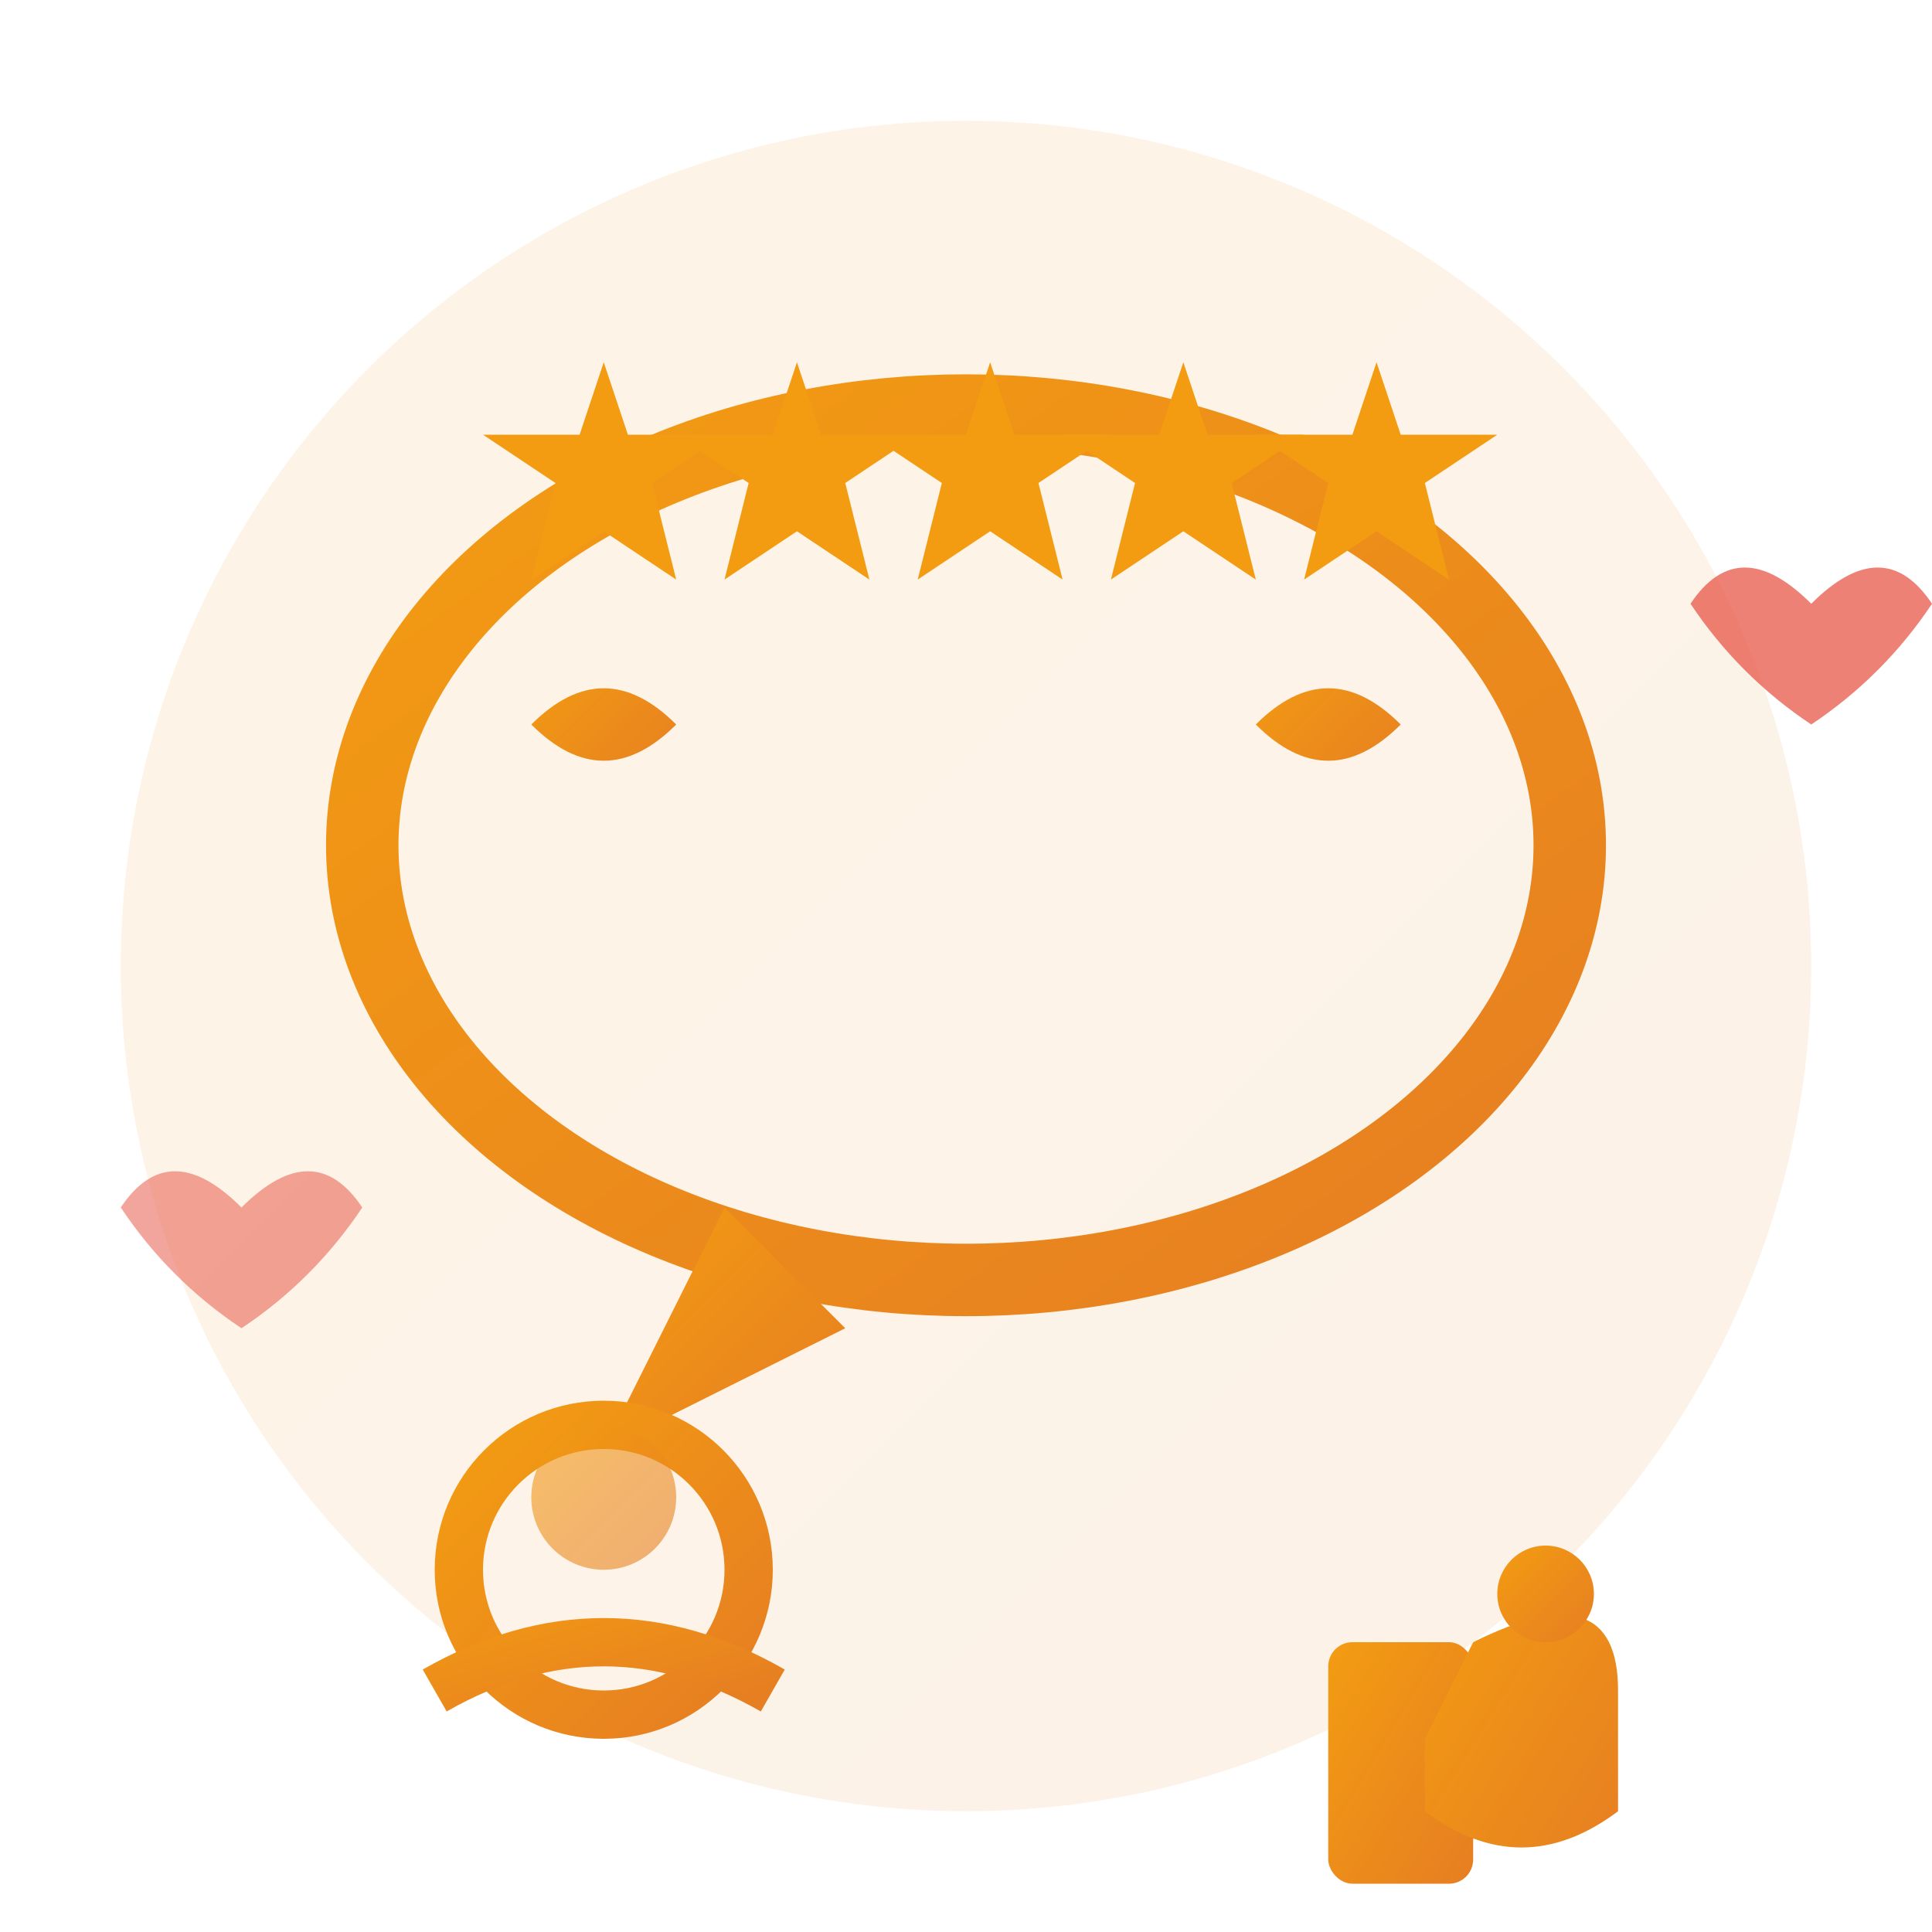 <svg xmlns="http://www.w3.org/2000/svg" width="80" height="80" viewBox="0 0 80 80">
    <defs>
        <linearGradient id="testimonialsGradient" x1="0%" y1="0%" x2="100%" y2="100%">
            <stop offset="0%" style="stop-color:#f39c12;stop-opacity:1" />
            <stop offset="100%" style="stop-color:#e67e22;stop-opacity:1" />
        </linearGradient>
    </defs>
    
    <!-- Background circle -->
    <circle cx="40" cy="40" r="35" fill="url(#testimonialsGradient)" opacity="0.1"/>
    
    <!-- Main speech bubble -->
    <ellipse cx="40" cy="35" rx="25" ry="18" fill="none" stroke="url(#testimonialsGradient)" stroke-width="3"/>
    
    <!-- Speech bubble tail -->
    <path d="M 30 50 L 25 60 L 35 55 Z" fill="url(#testimonialsGradient)"/>
    
    <!-- Quote marks -->
    <path d="M 28 30 Q 25 27 22 30 Q 25 33 28 30" fill="url(#testimonialsGradient)"/>
    <path d="M 58 30 Q 55 27 52 30 Q 55 33 58 30" fill="url(#testimonialsGradient)"/>
    
    <!-- Text lines in speech bubble -->
    <line x1="25" y1="38" x2="55" y2="38" stroke="url(#testimonialsGradient)" stroke-width="2" opacity="0.6"/>
    <line x1="25" y1="42" x2="50" y2="42" stroke="url(#testimonialsGradient)" stroke-width="2" opacity="0.6"/>
    <line x1="25" y1="46" x2="45" y2="46" stroke="url(#testimonialsGradient)" stroke-width="2" opacity="0.6"/>
    
    <!-- Stars for rating -->
    <g transform="translate(20, 15)">
        <path d="M 5 0 L 6 3 L 10 3 L 7 5 L 8 9 L 5 7 L 2 9 L 3 5 L 0 3 L 4 3 Z" fill="#f39c12"/>
        <path d="M 13 0 L 14 3 L 18 3 L 15 5 L 16 9 L 13 7 L 10 9 L 11 5 L 8 3 L 12 3 Z" fill="#f39c12"/>
        <path d="M 21 0 L 22 3 L 26 3 L 23 5 L 24 9 L 21 7 L 18 9 L 19 5 L 16 3 L 20 3 Z" fill="#f39c12"/>
        <path d="M 29 0 L 30 3 L 34 3 L 31 5 L 32 9 L 29 7 L 26 9 L 27 5 L 24 3 L 28 3 Z" fill="#f39c12"/>
        <path d="M 37 0 L 38 3 L 42 3 L 39 5 L 40 9 L 37 7 L 34 9 L 35 5 L 32 3 L 36 3 Z" fill="#f39c12"/>
    </g>
    
    <!-- Customer icon -->
    <circle cx="25" cy="65" r="6" fill="none" stroke="url(#testimonialsGradient)" stroke-width="2"/>
    <circle cx="25" cy="62" r="3" fill="url(#testimonialsGradient)" opacity="0.6"/>
    <path d="M 18 70 Q 25 66 32 70" stroke="url(#testimonialsGradient)" stroke-width="2" fill="none"/>
    
    <!-- Thumbs up -->
    <g transform="translate(55, 60)">
        <rect x="0" y="8" width="6" height="10" fill="url(#testimonialsGradient)" rx="1"/>
        <path d="M 6 8 Q 12 5 12 10 L 12 15 Q 8 18 4 15 L 4 12" fill="url(#testimonialsGradient)"/>
        <circle cx="9" cy="6" r="2" fill="url(#testimonialsGradient)"/>
    </g>
    
    <!-- Decorative hearts -->
    <path d="M 70 25 Q 72 22 75 25 Q 78 22 80 25 Q 78 28 75 30 Q 72 28 70 25" fill="#e74c3c" opacity="0.7"/>
    <path d="M 5 50 Q 7 47 10 50 Q 13 47 15 50 Q 13 53 10 55 Q 7 53 5 50" fill="#e74c3c" opacity="0.5"/>
</svg>
